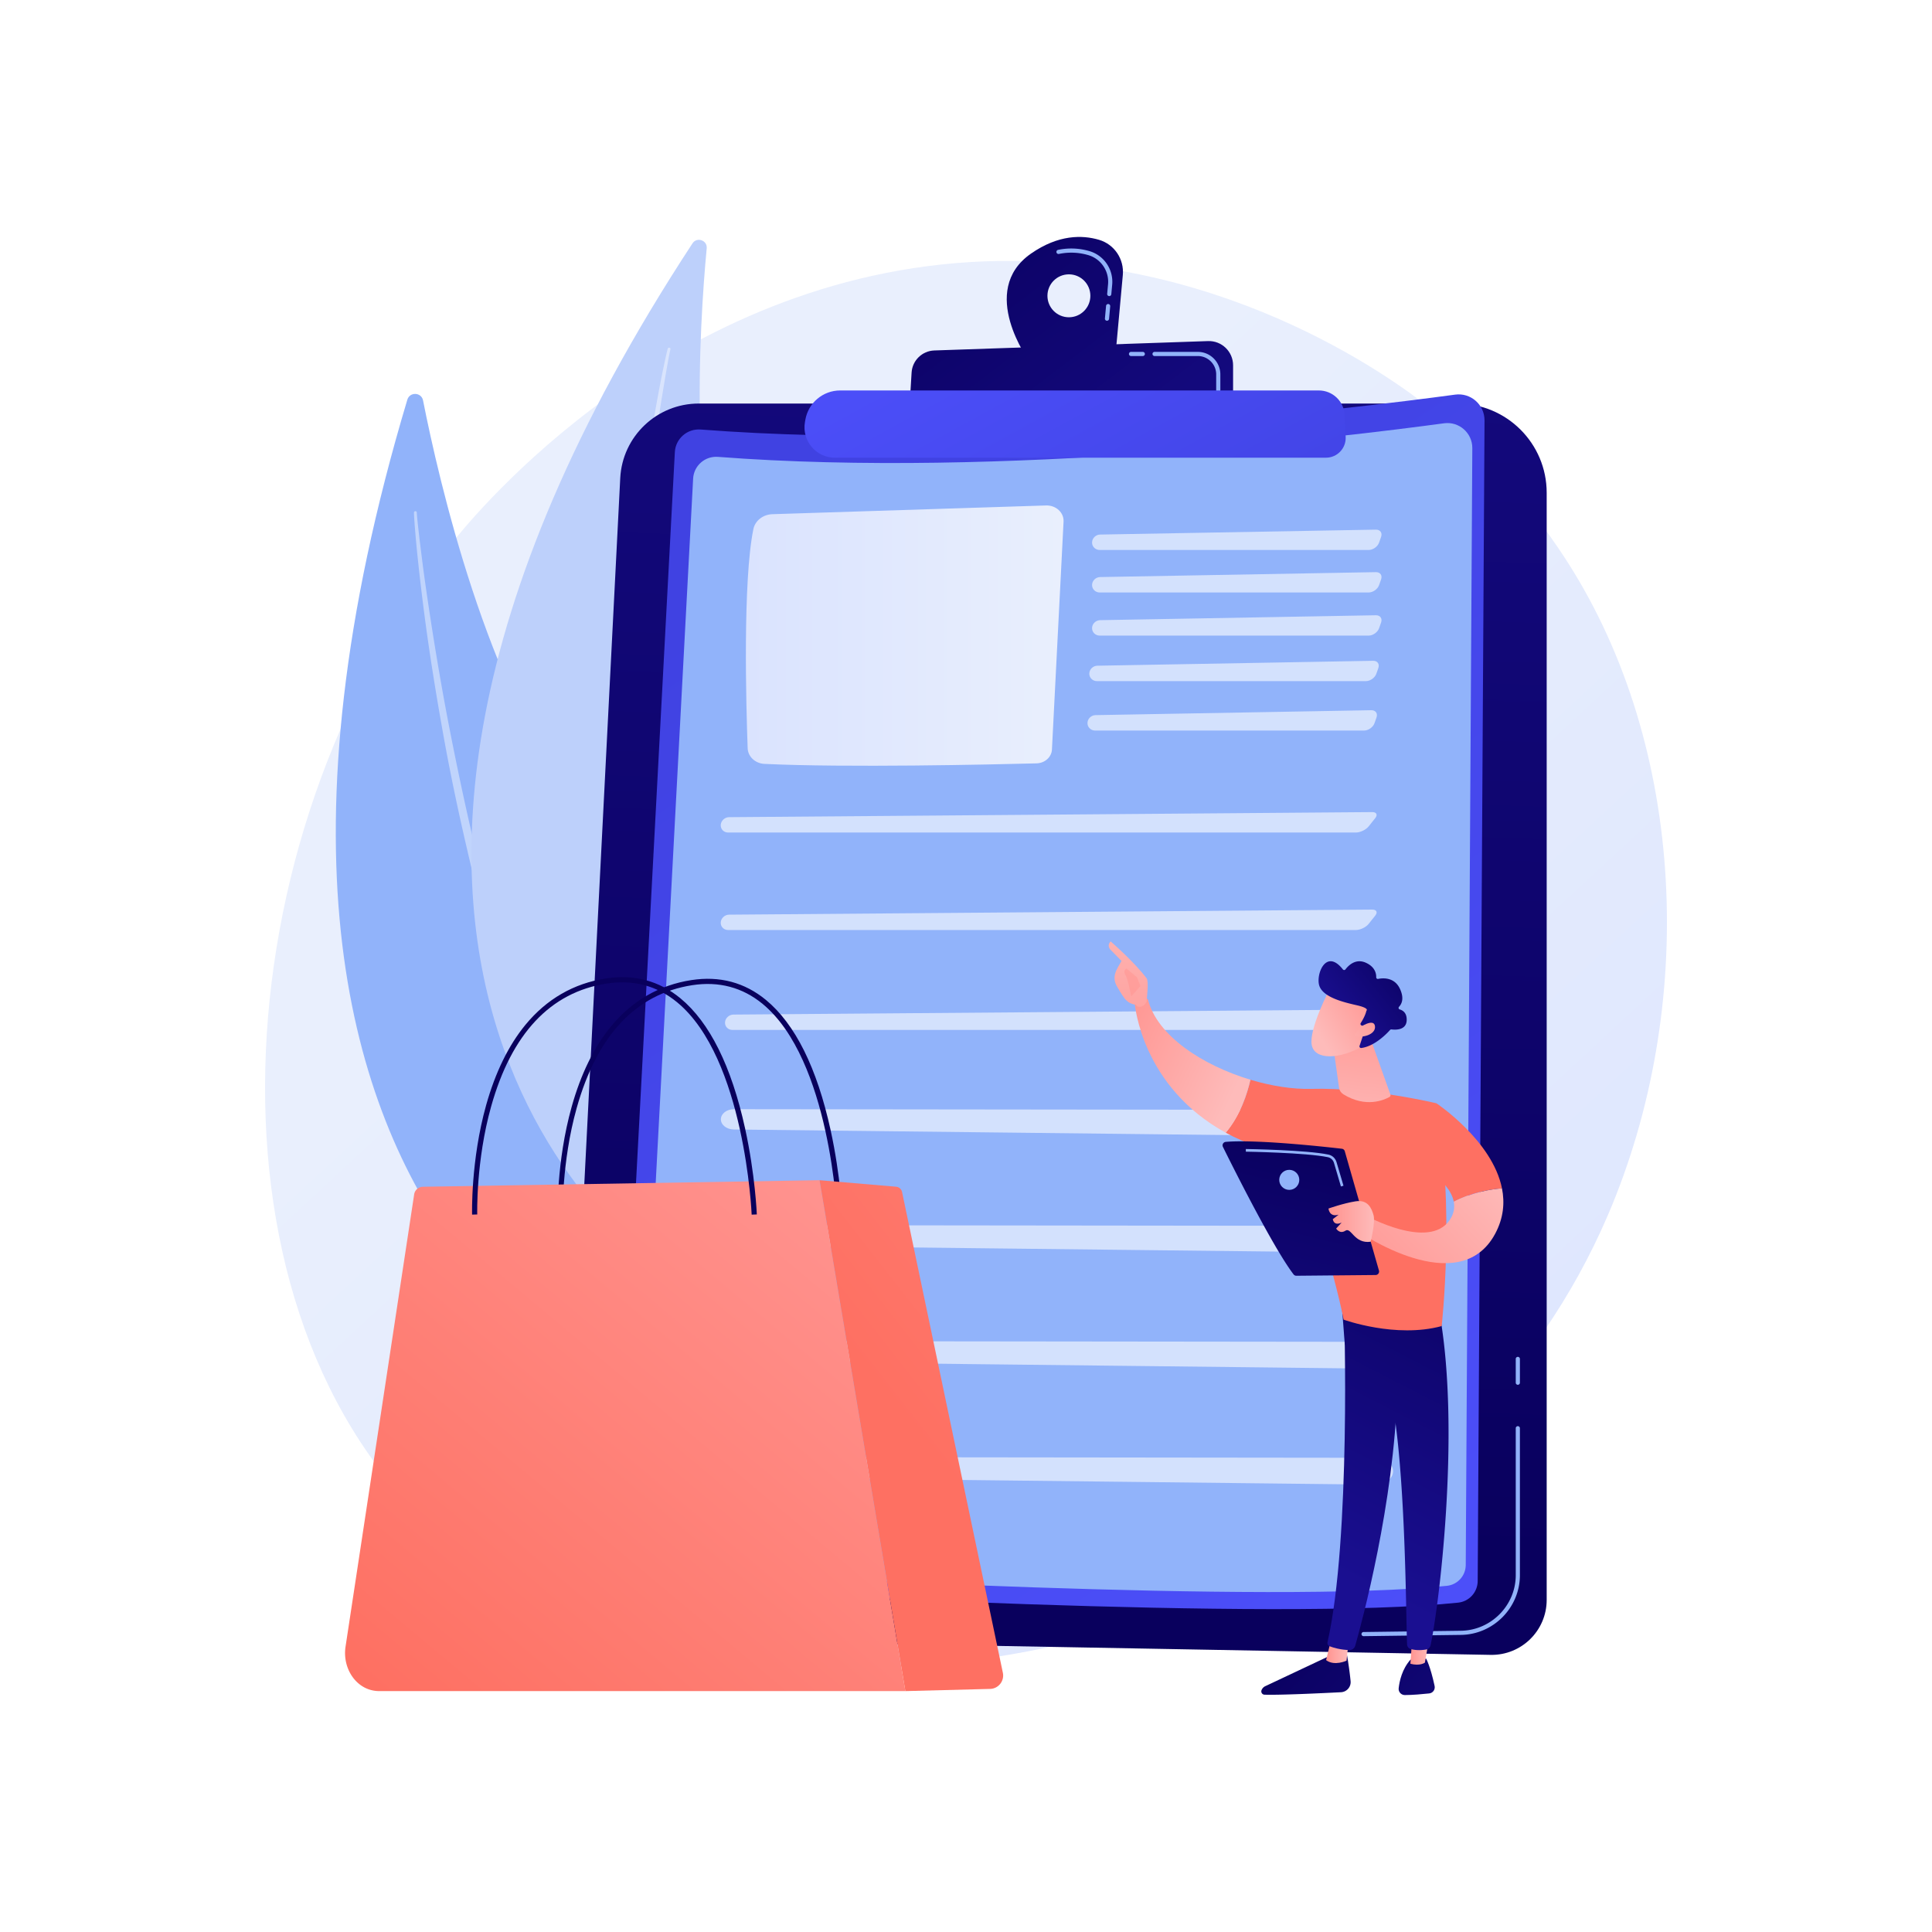 <svg xmlns="http://www.w3.org/2000/svg" viewBox="0 0 3710 3710"><path fill="#fff" d="M0 0h3710v3710H0z"/><linearGradient id="a" gradientUnits="userSpaceOnUse" x1="3364.72" y1="3552.949" x2="1380.023" y2="1410.736"><stop offset="0" stop-color="#dae3fe"/><stop offset="1" stop-color="#e9effd"/></linearGradient><path d="M3088.139 2332.182c-272.712 637.432-992.583 911.224-1556.613 864.542-154.003-12.746-463.861-38.392-705.801-267.186-464.628-439.385-393.071-1357.822 51.711-1898.546 57.279-69.634 453.754-536.176 1071.587-529.931 452.344 4.572 769.839 260.095 808.445 291.928 48.77 40.214 156.337 135.775 253.281 287.377 227.785 356.212 247.808 853.485 77.39 1251.816z" fill="url(#a)"/><path d="M782.198 767.548c4.645-15.512 27.047-14.485 30.183 1.401 30.318 153.585 122.433 553.822 295.199 775.972 281.304 361.71 443.025 925.813 223.441 1194.084 0 0-1054.884-281.289-548.823-1971.457z" fill="#91b3fa"/><path d="M794.957 984.293c-.006 4.942.381 9.02.606 13.423l.943 12.969 2.173 25.889c1.566 17.244 3.396 34.457 5.228 51.672 3.786 34.413 7.998 68.775 12.527 103.101 9.183 68.632 20.224 137.005 32.291 205.199 11.972 68.217 25.852 136.099 41.164 203.658 15.37 67.542 31.703 134.895 50.243 201.673 36.811 133.604 80.923 265.334 134.166 393.418 27.29 63.748 56.26 126.816 88.828 188.069 32.995 60.996 68.602 120.621 108.396 177.382a2.729 2.729 0 004.533-3.042l-.021-.031c-37.423-58.051-71.659-118.008-102.881-179.516-31.398-61.43-59.195-124.63-85.305-188.457-26.083-63.862-49.589-128.762-71.615-194.147-22.005-65.41-41.291-131.698-60.2-198.076-37.261-132.954-67.404-267.846-93.82-403.431-13.064-67.829-24.761-135.928-35.248-204.219-5.298-34.138-10.282-68.326-14.842-102.573l-6.436-51.414-2.953-25.729-1.333-12.867c-.369-4.221-.836-8.753-1.006-12.46l-.028-.612a2.704 2.704 0 00-2.826-2.579 2.713 2.713 0 00-2.584 2.7z" opacity=".43" fill="#fff"/><path d="M1329.782 467.304c8.491-12.958 28.755-5.905 27.297 9.519-14.096 149.117-38.807 541.283 59.025 792.136 159.295 408.447 138.674 992.087-135.88 1178.202 0 0-875.608-567.943 49.558-1979.857z" fill="#bdd0fb"/><path d="M1282.309 669.533c-1.358 4.539-2.115 8.38-3.112 12.481l-2.676 12.151-5.077 24.334c-3.273 16.241-6.293 32.525-9.313 48.811-5.923 32.59-11.442 65.252-16.659 97.964-10.313 65.444-18.847 131.159-26.394 196.989-7.642 65.824-13.435 131.863-17.825 197.997-4.333 66.134-7.732 132.358-8.951 198.658-2.693 132.569 1.835 265.411 15.729 397.401 7.646 65.906 17.018 131.649 30.184 196.707 13.635 64.939 30.035 129.33 51.066 192.234a2.66 2.66 0 005.077-1.581l-.011-.035c-18.459-63.45-33.486-127.772-45.323-192.696-12.024-64.899-20.264-130.437-26.787-196.091-6.49-65.677-10.34-131.604-12.698-197.571-2.333-65.985-1.929-132.033-1.166-198.061 2.091-132.086 11.251-264.007 23.995-395.551 6.514-65.765 14.359-131.407 23.359-196.893 4.447-32.751 9.196-65.465 14.35-98.115l8.113-48.906 4.304-24.401 2.284-12.164c.812-3.97 1.62-8.258 2.471-11.693l.144-.581a2.635 2.635 0 00-5.084-1.388z" opacity=".43" fill="#fff"/><linearGradient id="b" gradientUnits="userSpaceOnUse" x1="-370.066" y1="3035.935" x2="-504.067" y2="-930.553" gradientTransform="matrix(-1 0 0 1 1657.263 0)"><stop offset="0" stop-color="#09005d"/><stop offset="1" stop-color="#1a0f91"/></linearGradient><path d="M2970.082 946.246c0-94.621-76.706-171.327-171.327-171.327H1341.782c-80.38 0-146.66 62.991-150.747 143.267l-107.546 2112.339c-3.198 62.819 46.252 115.807 109.142 116.95l1669.875 30.35c59.093 1.074 107.575-46.535 107.575-105.638V946.246z" fill="url(#b)"/><path d="M2618.45 3141.914h.052l186.849-2.415c62.479-.811 113.308-52.302 113.308-114.782V2742.61a3.988 3.988 0 00-3.989-3.989 3.988 3.988 0 00-3.989 3.989v282.107c0 58.137-47.296 106.048-105.433 106.804l-186.847 2.416a3.99 3.99 0 00-3.938 4.04 3.99 3.99 0 003.987 3.937zm296.221-482.7a3.988 3.988 0 003.989-3.989v-45.687a3.988 3.988 0 00-3.989-3.989 3.988 3.988 0 00-3.989 3.989v45.687a3.988 3.988 0 003.989 3.989z" fill="#91b3fa"/><linearGradient id="c" gradientUnits="userSpaceOnUse" x1="-1506.09" y1="3591.87" x2="193.148" y2="1084.897" gradientTransform="matrix(-1 0 0 1 1657.263 0)"><stop offset="0" stop-color="#4f52ff"/><stop offset="1" stop-color="#4042e2"/></linearGradient><path d="M2850.719 807.432c.178-30.273-26.445-53.704-56.445-49.635-198.963 26.981-883.144 110.429-1448.817 67.006-25.797-1.98-48.184 17.565-49.557 43.401l-112.767 2121.754c-1.546 29.093 20.669 53.971 49.752 55.692 237.911 14.079 1217.705 68.506 1567.183 31.902 21.27-2.228 37.416-20.136 37.541-41.522l13.11-2228.598z" fill="url(#c)"/><path d="M2827.283 860.601c.171-29.133-25.45-51.681-54.32-47.766-191.47 25.965-849.889 106.271-1394.261 64.482-24.825-1.906-46.37 16.904-47.691 41.767l-108.521 2041.86c-1.488 27.997 19.891 51.939 47.879 53.595 228.953 13.549 1171.852 65.926 1508.17 30.7 20.469-2.144 36.006-19.377 36.127-39.958l12.617-2144.68z" fill="#91b3fa"/><linearGradient id="d" gradientUnits="userSpaceOnUse" x1="1432.33" y1="1220.533" x2="2042.372" y2="1220.533"><stop offset="0" stop-color="#dae3fe"/><stop offset="1" stop-color="#e9effd"/></linearGradient><path d="M2042.336 1001.578l-22.302 437.754c-.742 14.559-13.641 26.136-29.62 26.547-88.914 2.287-365.972 8.448-522.409 1.012-17.696-.841-31.695-13.894-32.282-30.043-2.983-82.095-9.511-321.039 11.006-420.926 3.314-16.135 18.524-27.958 36.516-28.531l525.54-16.758c18.951-.604 34.431 13.674 33.551 30.945z" fill="url(#d)"/><path d="M2111.689 1056.132c-8.278 0-14.857-6.608-14.621-14.685.236-8.077 7.2-14.806 15.477-14.953l529.515-9.436c8.276-.148 12.798 6.12 10.048 13.927l-3.857 10.952c-2.75 7.807-11.772 14.195-20.05 14.195h-516.512zm-8.801 346.739c-8.278 0-14.857-6.608-14.621-14.685s7.2-14.806 15.477-14.953l529.515-9.436c8.276-.147 12.798 6.12 10.048 13.927l-3.857 10.952c-2.75 7.807-11.772 14.195-20.05 14.195h-516.512zm539.172-304.206c8.276-.147 12.798 6.12 10.048 13.927l-3.857 10.952c-2.75 7.807-11.772 14.195-20.05 14.195h-516.512c-8.278 0-14.857-6.608-14.621-14.685.236-8.077 7.2-14.806 15.477-14.953l529.515-9.436zm0 82.793c8.276-.147 12.798 6.12 10.048 13.927l-3.857 10.952c-2.75 7.807-11.772 14.195-20.05 14.195h-516.512c-8.278 0-14.857-6.608-14.621-14.685.236-8.077 7.2-14.806 15.477-14.953l529.515-9.436zm-5.281 87.447c8.276-.147 12.798 6.12 10.048 13.927l-3.857 10.952c-2.75 7.807-11.772 14.195-20.05 14.195h-516.512c-8.278 0-14.857-6.608-14.621-14.685.236-8.077 7.2-14.806 15.477-14.953l529.515-9.436zm-1238.678 329.782c-8.277 0-14.614-6.608-14.08-14.685.533-8.077 7.742-14.739 16.019-14.804l1235.087-9.735c8.277-.065 10.831 5.18 5.675 11.655l-12.577 15.796c-5.156 6.475-16.147 11.774-24.425 11.774H1398.101zm1237.026 147.99c8.277-.065 10.831 5.179 5.675 11.655l-12.577 15.796c-5.156 6.475-16.147 11.774-24.425 11.774H1398.101c-8.277 0-14.614-6.608-14.08-14.685.533-8.077 7.742-14.739 16.019-14.804l1235.087-9.736zm8.237 191.875c8.277-.065 10.831 5.179 5.675 11.655l-12.577 15.795c-5.156 6.476-16.147 11.774-24.425 11.774h-1205.7c-8.277 0-14.614-6.608-14.08-14.685.533-8.077 7.742-14.739 16.019-14.804l1235.088-9.735zm33.694 225.305c-3.919 11.388-17.274 19.238-32.435 19.067l-1235.561-13.967c-13.977-.158-25.117-9.178-24.761-20.049.347-10.569 11.453-18.98 25.042-18.965l1235.652 1.387c21.813.024 37.703 16.145 32.063 32.527zm-1.04 222.679c-3.919 11.388-17.274 19.238-32.435 19.067l-1235.561-13.967c-13.977-.158-25.117-9.178-24.761-20.049.347-10.569 11.453-18.979 25.042-18.964l1235.653 1.386c21.812.024 37.702 16.144 32.062 32.527zm-1.039 222.678c-3.92 11.388-17.274 19.239-32.435 19.067l-1235.561-13.967c-13.977-.158-25.117-9.178-24.761-20.049.347-10.569 11.453-18.979 25.042-18.964l1235.653 1.386c21.811.025 37.701 16.145 32.062 32.527zm-1.041 222.679c-3.92 11.388-17.274 19.238-32.435 19.067l-1235.561-13.967c-13.977-.158-25.117-9.178-24.761-20.05.347-10.569 11.453-18.979 25.042-18.964l1235.653 1.386c21.812.025 37.702 16.145 32.062 32.528z" fill="#fff" opacity=".6"/><linearGradient id="e" gradientUnits="userSpaceOnUse" x1="-160.089" y1="269.433" x2="-830.245" y2="1151.008" gradientTransform="matrix(-1 0 0 1 1657.263 0)"><stop offset="0" stop-color="#09005d"/><stop offset="1" stop-color="#1a0f91"/></linearGradient><path d="M1976.94 694.386l165.311-14.671 13.892-151.633c2.795-30.511-16.25-58.882-45.636-67.552-32.213-9.505-77.974-10.231-130.602 26.382-103.211 71.802-2.965 207.474-2.965 207.474zm34.443-126.363c0-22.766 18.455-41.221 41.22-41.221s41.22 18.455 41.22 41.221-18.455 41.22-41.22 41.22-41.22-18.454-41.22-41.22z" fill="url(#e)"/><path d="M2125.37 615.914a3.988 3.988 0 01-3.607-4.336l2.212-24.148c.199-2.197 2.098-3.821 4.336-3.611a3.99 3.99 0 013.608 4.336l-2.213 24.148a3.988 3.988 0 01-4.336 3.611zm4.336-47.323a3.989 3.989 0 01-3.607-4.336l1.681-18.332c2.316-25.286-13.582-48.827-37.798-55.975-18.463-5.446-37.489-6.221-56.559-2.318-2.174.428-4.266-.951-4.708-3.105a3.99 3.99 0 013.106-4.71c20.358-4.176 40.687-3.343 60.418 2.481 27.859 8.223 46.149 35.286 43.484 64.351l-1.681 18.332a3.988 3.988 0 01-4.336 3.612z" fill="#91b3fa"/><linearGradient id="f" gradientUnits="userSpaceOnUse" x1="-86.578" y1="325.313" x2="-756.735" y2="1206.889" gradientTransform="matrix(-1 0 0 1 1657.263 0)"><stop offset="0" stop-color="#09005d"/><stop offset="1" stop-color="#1a0f91"/></linearGradient><path d="M2367.872 777.708v-76.236c0-26.317-21.812-47.395-48.114-46.494l-525.616 18.009c-23.326.799-42.217 19.211-43.614 42.51l-4.392 73.252 621.736-11.041z" fill="url(#f)"/><path d="M2171.883 683.704h22.604a3.988 3.988 0 003.989-3.989 3.988 3.988 0 00-3.989-3.989h-22.604a3.988 3.988 0 00-3.989 3.989 3.988 3.988 0 003.989 3.989zm167.539 70.065a3.988 3.988 0 003.989-3.989v-30.84c0-23.829-19.386-43.213-43.215-43.213h-83.104a3.988 3.988 0 00-3.989 3.989 3.988 3.988 0 003.989 3.989h83.104c19.429 0 35.237 15.808 35.237 35.235v30.841a3.987 3.987 0 003.989 3.988z" fill="#91b3fa"/><linearGradient id="g" gradientUnits="userSpaceOnUse" x1="-171.03" y1="379.238" x2="-633.759" y2="1228.902" gradientTransform="matrix(-1 0 0 1 1657.263 0)"><stop offset="0" stop-color="#4f52ff"/><stop offset="1" stop-color="#4042e2"/></linearGradient><path d="M2582.038 796.959c-1.268-26.399-23.042-47.152-49.471-47.152l-919.139-.025c-33.05-.001-61.305 23.783-66.942 56.348l-.778 4.494c-6.175 35.67 21.288 68.294 57.488 68.294h942.982c21.665 0 38.929-18.114 37.889-39.753l-2.029-42.206z" fill="url(#g)"/><linearGradient id="h" gradientUnits="userSpaceOnUse" x1="1338.69" y1="2351.324" x2="1219.602" y2="3299.075"><stop offset="0" stop-color="#09005d"/><stop offset="1" stop-color="#1a0f91"/></linearGradient><path d="M1607.632 2335.603c-.116-2.994-13.133-300.658-143.197-407.834-38.537-31.754-84.064-43.834-135.313-35.901-107.864 16.693-182.463 96.042-221.725 235.844-29.499 105.038-26.752 206.533-26.721 207.546l-9.919.307c-.031-1.026-2.836-103.841 27.026-210.322 17.606-62.78 42.959-114.606 75.355-154.039 40.744-49.594 92.715-79.587 154.467-89.144 54.166-8.382 102.335 4.421 143.15 38.058 56.167 46.289 97.947 130.299 124.18 249.697 19.453 88.54 22.585 164.646 22.614 165.404l-9.917.384z" fill="url(#h)"/><linearGradient id="i" gradientUnits="userSpaceOnUse" x1="1622.062" y1="2344.598" x2="808.271" y2="3316.06"><stop offset="0" stop-color="#ff928e"/><stop offset="1" stop-color="#fe7062"/></linearGradient><path d="M663.469 3162.569l131.836-869.026a17.197 17.197 0 0116.72-14.616l761.777-12.591 164.78 981.068H728.318c-42.853 0-71.103-42.441-64.849-84.835z" fill="url(#i)"/><linearGradient id="j" gradientUnits="userSpaceOnUse" x1="2914.221" y1="1838.207" x2="1749.481" y2="2748.637"><stop offset="0" stop-color="#ff928e"/><stop offset="1" stop-color="#fe7062"/></linearGradient><path d="M1720.672 2278.836l-146.871-12.5 164.78 981.068 162.67-4.201c16.058-.415 27.814-15.279 24.518-31l-193.719-924.02a12.985 12.985 0 00-11.378-9.347z" fill="url(#j)"/><linearGradient id="k" gradientUnits="userSpaceOnUse" x1="1176.632" y1="2330.96" x2="1057.543" y2="3278.712"><stop offset="0" stop-color="#09005d"/><stop offset="1" stop-color="#1a0f91"/></linearGradient><path d="M1443.412 2332.446c-.116-2.994-13.132-300.658-143.197-407.834-38.534-31.754-84.062-43.832-135.313-35.901-107.864 16.693-182.463 96.042-221.725 235.844-29.499 105.038-26.752 206.533-26.721 207.546l-9.919.307c-.031-1.026-2.836-103.84 27.026-210.322 17.606-62.78 42.959-114.606 75.355-154.039 40.744-49.594 92.715-79.587 154.467-89.144 54.168-8.382 102.335 4.421 143.151 38.058 56.166 46.288 97.946 130.299 124.178 249.697 19.453 88.54 22.585 164.646 22.614 165.404l-9.916.384z" fill="url(#k)"/><linearGradient id="l" gradientUnits="userSpaceOnUse" x1="15267.926" y1="3052.01" x2="14781.092" y2="3581.549" gradientTransform="matrix(-1 .009 .009 1 17670.148 -63.475)"><stop offset="0" stop-color="#09005d"/><stop offset="1" stop-color="#1a0f91"/></linearGradient><path d="M2585.48 3171.56s5.314 28.496 8.055 56.727c1.072 11.033-7.35 20.702-18.421 21.27-37.612 1.926-118.069 5.741-146.963 4.728-4.344-.153-7.224-4.57-5.656-8.623a14.178 14.178 0 017.18-7.71l132.365-62.371 23.44-4.021z" fill="url(#l)"/><linearGradient id="m" gradientUnits="userSpaceOnUse" x1="15109.907" y1="3091.335" x2="15153.149" y2="3091.335" gradientTransform="matrix(-1 .009 .009 1 17670.148 -63.475)"><stop offset="0" stop-color="#febbba"/><stop offset="1" stop-color="#ff928e"/></linearGradient><path d="M2589.451 3154.75l-3.725 34.18s-23.186 11.064-39.207-.992l9.281-38.14 33.651 4.952z" fill="url(#m)"/><linearGradient id="n" gradientUnits="userSpaceOnUse" x1="2861.973" y1="2311.648" x2="2507.562" y2="2999.467"><stop offset="0" stop-color="#09005d"/><stop offset="1" stop-color="#1a0f91"/></linearGradient><path d="M2580.283 2512.904c1.834 8.899 13.636 444.835-31.105 640.671-.73 3.195.917 6.466 3.963 7.677 7.176 2.852 21.23 6.948 38.031 7.351 5.202.125 9.833-3.3 11.253-8.306 12.889-45.461 74.561-273.204 80.818-490.258 6.993-242.537-.079-8.255-.079-8.255l-6.887-149.814-95.994.934z" fill="url(#n)"/><linearGradient id="o" gradientUnits="userSpaceOnUse" x1="15158.713" y1="2951.588" x2="14671.858" y2="3481.148" gradientTransform="matrix(-1 .009 .009 1 17670.148 -63.475)"><stop offset="0" stop-color="#09005d"/><stop offset="1" stop-color="#1a0f91"/></linearGradient><path d="M2738.557 3184.992s8.164 14.333 16.299 52.549c1.469 6.902-3.3 13.566-10.315 14.323-12.414 1.341-31.525 3.094-46.848 3.135-7.063.018-12.634-6.079-11.85-13.098 1.563-13.992 6.632-36.974 22.795-55.001l29.919-1.908z" fill="url(#o)"/><linearGradient id="p" gradientUnits="userSpaceOnUse" x1="14954.054" y1="3089.111" x2="14991.39" y2="3089.111" gradientTransform="matrix(-1 .009 .009 1 17670.148 -63.475)"><stop offset="0" stop-color="#febbba"/><stop offset="1" stop-color="#ff928e"/></linearGradient><path d="M2745.187 3141.011l-8.972 51.722s-9.293 7.051-27.854 2.181l3.988-55.595 32.838 1.692z" fill="url(#p)"/><linearGradient id="q" gradientUnits="userSpaceOnUse" x1="2915.26" y1="2339.105" x2="2560.848" y2="3026.924"><stop offset="0" stop-color="#09005d"/><stop offset="1" stop-color="#1a0f91"/></linearGradient><path d="M2764.878 2524.524c40.312 229.679-2.844 568.647-17.856 635.054-.919 4.066-4.163 7.205-8.268 7.926-6.972 1.224-18.46 2.278-29.826-.906a9.469 9.469 0 01-6.891-8.655c-2.61-53.547-1.97-382.434-38.726-512.059a29.524 29.524 0 00-11.542-16.178l-69.403-48.349-6.042-79.166 188.554 22.333z" fill="url(#q)"/><linearGradient id="r" gradientUnits="userSpaceOnUse" x1="2280.822" y1="-5711.287" x2="1782.374" y2="-4882.236" gradientTransform="translate(5126.537)"><stop offset="0" stop-color="#ff928e"/><stop offset="1" stop-color="#fe7062"/></linearGradient><path d="M2517.834 2090.956c114.213-2.977 240.558 27.702 240.558 27.702 35.946 198.354 10.036 427.787 10.036 427.787-88.213 24.035-188.329-12.384-188.329-12.384-15.491-82.903-86.3-315.961-86.3-315.961-55.878-6.394-102.01-22.059-140.076-42.986 28.561-33.753 41.771-76.482 47.444-101.719 40.507 12.165 81.439 18.48 116.667 17.561z" fill="url(#r)"/><linearGradient id="s" gradientUnits="userSpaceOnUse" x1="2373.185" y1="2091.135" x2="2117.167" y2="1970.756"><stop offset="0" stop-color="#febbba"/><stop offset="1" stop-color="#ff928e"/></linearGradient><path d="M2178.811 1925.919c11.092-13.661 25.355-7.385 25.355-7.385 17.488 70.847 106.178 127.581 197 154.859-5.673 25.237-18.882 67.966-47.444 101.719-160.904-88.46-174.138-243.796-174.911-249.193z" fill="url(#s)"/><linearGradient id="t" gradientUnits="userSpaceOnUse" x1="2168.183" y1="1699.277" x2="2163.55" y2="2120.876"><stop offset="0" stop-color="#febbba"/><stop offset="1" stop-color="#ff928e"/></linearGradient><path d="M2181.567 1929.339c-1.139 3.744 12.513 9.298 20.373-6.044.209-7.32 4.361-38.707-.069-44.627-23.588-31.523-69.113-70.888-69.113-70.888-7.558 7.602-1.202 14.937-1.202 14.937l22.119 22.606c-4.502 8.321-10.023 15.362-12.546 25.4-1.911 7.601-.621 15.693 3.276 22.557 3.91 6.889 9.241 15.842 14.267 22.84 9.511 13.247 22.895 13.219 22.895 13.219z" fill="url(#t)"/><linearGradient id="u" gradientUnits="userSpaceOnUse" x1="2427.474" y1="1330.418" x2="2066.355" y2="2113.693"><stop offset="0" stop-color="#febbba"/><stop offset="1" stop-color="#ff928e"/></linearGradient><path d="M2163.395 1860.035l20.119 16.728 6.427 16.785-17.606 19.91s-6.302-33.365-10.817-40.557c-4.516-7.192-2.244-10.712 1.877-12.866z" fill="url(#u)"/><linearGradient id="v" gradientUnits="userSpaceOnUse" x1="2406.104" y1="-5635.946" x2="1907.657" y2="-4806.895" gradientTransform="translate(5126.537)"><stop offset="0" stop-color="#ff928e"/><stop offset="1" stop-color="#fe7062"/></linearGradient><path d="M2715.633 2229.684l42.759-111.027s107.39 71.478 125.814 163.229c-20.147 1.677-56.782 7.271-92.518 25.745-8.305-43.326-76.055-77.947-76.055-77.947z" fill="url(#v)"/><linearGradient id="w" gradientUnits="userSpaceOnUse" x1="2875.956" y1="2233.575" x2="2592.811" y2="2503.157"><stop offset="0" stop-color="#febbba"/><stop offset="1" stop-color="#ff928e"/></linearGradient><path d="M2623.383 2334.654s120.441 66.559 160.311 8.364c8.277-12.084 10.17-24.033 7.994-35.386 35.736-18.474 72.371-24.068 92.518-25.745 5.554 27.66 3.039 57.158-12.96 87.1-69.568 130.195-263.435-4.645-263.435-4.645l15.572-29.688z" fill="url(#w)"/><linearGradient id="x" gradientUnits="userSpaceOnUse" x1="2598.989" y1="2180.821" x2="2631.203" y2="1909.543"><stop offset="0" stop-color="#febbba"/><stop offset="1" stop-color="#ff928e"/></linearGradient><path d="M2632.656 1997.114l37.35 104.766c.618 1.735-.078 3.67-1.683 4.578-9.856 5.572-45.399 21.746-88.676-5.116-4.509-2.798-7.603-7.403-8.334-12.659l-12.637-90.862 73.98-.707z" fill="url(#x)"/><linearGradient id="y" gradientUnits="userSpaceOnUse" x1="5678.237" y1="8701.771" x2="5636.929" y2="8565.525" gradientTransform="scale(-1 1) rotate(-41.209 -7356.548 16263.856)"><stop offset="0" stop-color="#febbba"/><stop offset="1" stop-color="#ff928e"/></linearGradient><path d="M2552.643 1900.532s-39.196 75.511-33.79 105.811c5.406 30.3 54.85 27.649 97.809 2.589l29.409-81.412-93.428-26.988z" fill="url(#y)"/><linearGradient id="z" gradientUnits="userSpaceOnUse" x1="5640.972" y1="8464.383" x2="5675.525" y2="8661.468" gradientTransform="scale(-1 1) rotate(-41.209 -7356.548 16263.856)"><stop offset="0" stop-color="#09005d"/><stop offset="1" stop-color="#1a0f91"/></linearGradient><path d="M2614.372 1969.111a3.097 3.097 0 01-1.395-4.52c3.152-4.916 9.05-14.938 10.88-23.682 0 0 7.131-4.664-18.363-10.509-25.495-5.846-63.519-14.934-71.698-36.509-7.975-21.036 11.943-74.318 44.933-32.33 1.255 1.598 3.684 1.61 4.907-.013 5.275-7.003 19.182-21.569 38.764-13.006 18.325 8.013 20.508 21.364 20.322 28.106-.055 1.983 1.732 3.507 3.677 3.117 9.208-1.848 31.332-3.57 41.883 19.042 8.689 18.625 3.258 29.267-1.73 34.493a3.086 3.086 0 001.371 5.113c6.081 1.799 13.958 6.865 13.311 21.078-.896 19.648-22.869 18.127-29.128 17.292a3.102 3.102 0 00-2.74.999c-5.304 5.982-29.212 31.398-55.321 34.684-2.261.285-4.036-1.933-3.315-4.095l10.998-32.988a3.111 3.111 0 00-1.718-3.84l-5.638-2.432z" fill="url(#z)"/><linearGradient id="A" gradientUnits="userSpaceOnUse" x1="5636.011" y1="8701.135" x2="5598.845" y2="8578.552" gradientTransform="scale(-1 1) rotate(-41.209 -7356.548 16263.856)"><stop offset="0" stop-color="#febbba"/><stop offset="1" stop-color="#ff928e"/></linearGradient><path d="M2609.87 1973.821s28.232-19.768 30.465-3.369c2.232 16.399-25.363 24.027-39.126 18.036l8.661-14.667z" fill="url(#A)"/><linearGradient id="B" gradientUnits="userSpaceOnUse" x1="14869.098" y1="2175.583" x2="15023.372" y2="2818.397" gradientTransform="matrix(-1 0 0 1 17401.86 0)"><stop offset="0" stop-color="#09005d"/><stop offset="1" stop-color="#1a0f91"/></linearGradient><path d="M2647.998 2439.844l-65.609-229.122a6.68 6.68 0 00-5.651-4.811c-11.887-1.387-46.332-5.281-86.102-8.645-47.904-4.052-103.535-7.335-136.778-4.542-4.726.397-7.582 5.396-5.48 9.647 18.904 38.245 96.664 193.819 135.604 244.783a6.725 6.725 0 005.41 2.656l152.225-1.416c4.428-.042 7.6-4.292 6.381-8.55z" fill="url(#B)"/><linearGradient id="C" gradientUnits="userSpaceOnUse" x1="14763.384" y1="2345.642" x2="14850.792" y2="2345.642" gradientTransform="matrix(-1 0 0 1 17401.86 0)"><stop offset="0" stop-color="#febbba"/><stop offset="1" stop-color="#ff928e"/></linearGradient><path d="M2632.146 2384.488s9.14-37.581 5.453-50.914c-3.687-13.333-10.83-30.476-34.638-26.666-23.81 3.809-51.894 13.839-51.894 13.839s1.418 17.367 19.514 11.764l-11.222 8.683s1.604 13.905 16.889 6.477l-10.437 11.514s6.565 11.421 17.81 4.096c11.245-7.327 16.635 25.732 48.525 21.207z" fill="url(#C)"/><path d="M2495.01 2265.663c0 10.637-8.623 19.259-19.26 19.259-10.636 0-19.259-8.622-19.259-19.259s8.623-19.26 19.259-19.26c10.637.001 19.26 8.623 19.26 19.26zm79.955 12.696l-13.358-45.314c-1.639-5.565-6.113-9.743-11.674-10.905-41.868-8.735-156.463-10.588-157.615-10.605l.076-5.12c4.726.073 116.241 1.88 158.585 10.716 7.41 1.545 13.365 7.089 15.542 14.465l13.358 45.314-4.914 1.449z" fill="#91b3fa"/></svg>